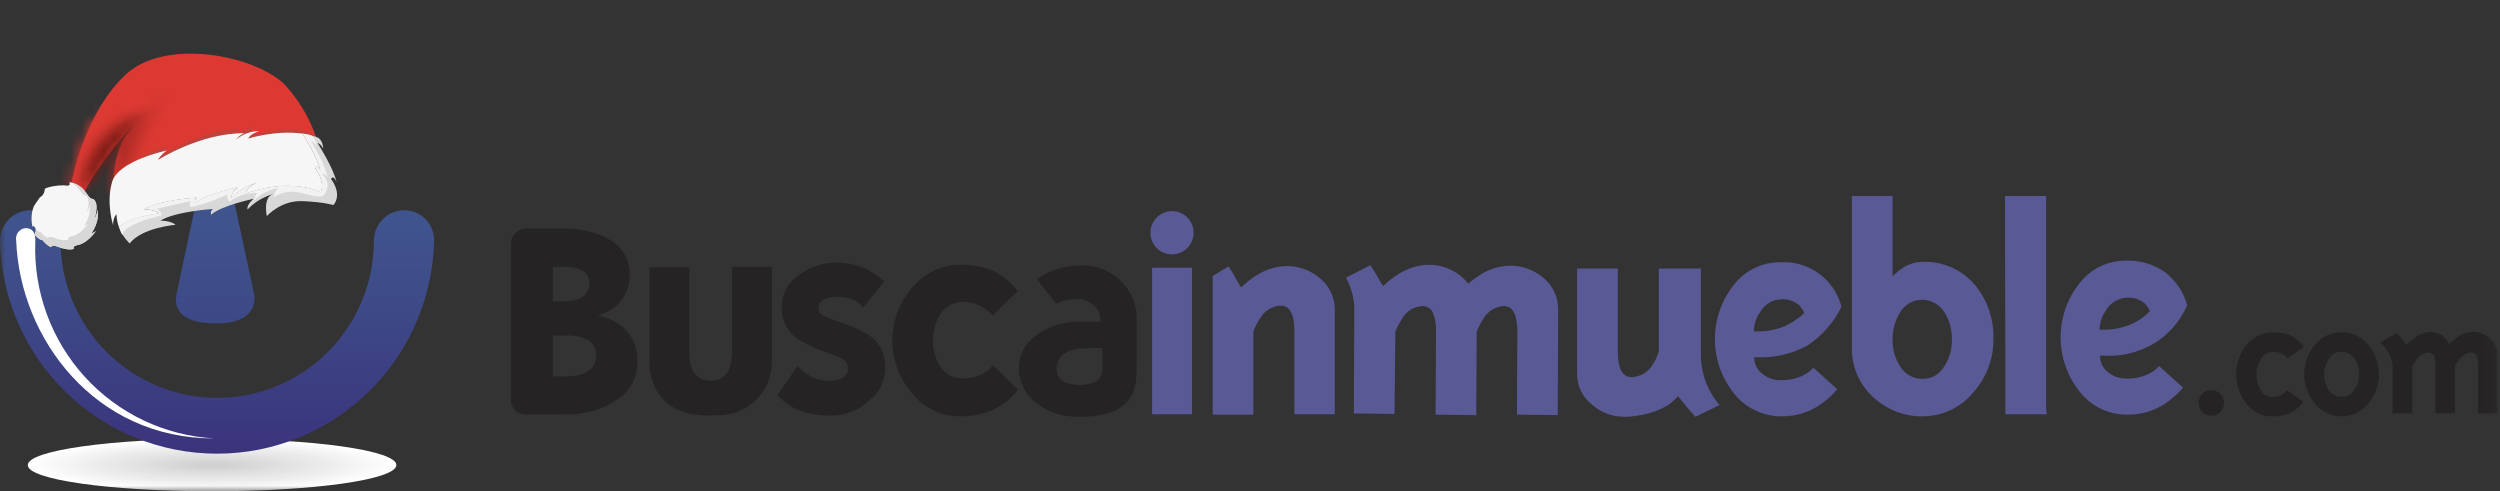 <svg width="229" height="45" viewBox="0 0 229 45" fill="none" xmlns="http://www.w3.org/2000/svg">
<rect x="0" y="0" width="229" height="45" fill="#333333" stroke="none"/>
<mask id="mask0_5_326" style="mask-type:luminance" maskUnits="userSpaceOnUse" x="0" y="10" width="229" height="35">
<path d="M0 10.678H228.814V45H0V10.678Z" fill="white"/>
</mask>
<g mask="url(#mask0_5_326)">
<path d="M36.306 42.597C36.306 41.263 28.74 40.195 19.426 40.195C10.112 40.195 2.547 41.267 2.547 42.597C2.508 43.932 10.074 45 19.388 45C28.743 45 36.306 43.932 36.306 42.597Z" fill="white"/>
<path d="M35.959 42.597C35.959 41.301 28.546 40.271 19.386 40.271C10.226 40.271 2.813 41.301 2.813 42.597C2.813 43.894 10.226 44.924 19.386 44.924C28.55 44.961 35.959 43.894 35.959 42.597Z" fill="#FEFEFE"/>
<path d="M35.66 42.597C35.66 41.339 28.398 40.31 19.427 40.31C10.455 40.31 3.194 41.339 3.194 42.597C3.194 43.855 10.455 44.885 19.427 44.885C28.361 44.886 35.66 43.857 35.66 42.597Z" fill="#FDFDFD"/>
<path d="M35.318 42.6C35.318 41.379 28.208 40.347 19.427 40.347C10.645 40.347 3.536 41.338 3.536 42.6C3.536 43.861 10.645 44.852 19.427 44.852C28.208 44.852 35.318 43.856 35.318 42.6Z" fill="#FCFCFC"/>
<path d="M34.975 42.597C34.975 41.377 27.98 40.386 19.388 40.386C10.796 40.386 3.801 41.377 3.801 42.597C3.801 43.818 10.796 44.809 19.388 44.809C28.018 44.809 34.975 43.818 34.975 42.597Z" fill="#FBFBFB"/>
<path d="M34.672 42.597C34.672 41.418 27.829 40.462 19.427 40.462C10.986 40.462 4.182 41.416 4.182 42.597C4.182 43.779 11.025 44.733 19.427 44.733C27.829 44.772 34.672 43.779 34.672 42.597Z" fill="#FAFAFA"/>
<path d="M34.33 42.597C34.33 41.453 27.638 40.499 19.389 40.499C11.14 40.499 4.448 41.453 4.448 42.597C4.448 43.742 11.139 44.695 19.388 44.695C27.637 44.695 34.33 43.779 34.33 42.597Z" fill="#F9F9F9"/>
<path d="M34.025 42.597C34.025 41.453 27.485 40.538 19.427 40.538C11.368 40.538 4.828 41.453 4.828 42.597C4.828 43.742 11.367 44.657 19.426 44.657C27.484 44.657 34.025 43.742 34.025 42.597Z" fill="#F8F8F8"/>
<path d="M33.683 42.597C33.683 41.492 27.296 40.577 19.388 40.577C11.519 40.577 5.094 41.492 5.094 42.597C5.094 43.703 11.48 44.618 19.388 44.618C27.296 44.618 33.683 43.704 33.683 42.597Z" fill="#F7F7F7"/>
<path d="M33.343 42.597C33.343 41.525 27.108 40.653 19.39 40.653C11.673 40.653 5.436 41.53 5.436 42.597C5.436 43.665 11.671 44.542 19.388 44.542C27.106 44.581 33.343 43.703 33.343 42.597Z" fill="#F6F6F6"/>
<path d="M33.037 42.597C33.037 41.525 26.954 40.69 19.427 40.69C11.899 40.69 5.817 41.529 5.817 42.597C5.817 43.666 11.899 44.505 19.427 44.505C26.916 44.505 33.037 43.665 33.037 42.597Z" fill="#F5F5F5"/>
<path d="M32.695 42.597C32.695 41.568 26.726 40.729 19.389 40.729C12.052 40.729 6.083 41.568 6.083 42.597C6.083 43.627 12.051 44.466 19.388 44.466C26.764 44.466 32.695 43.625 32.695 42.597Z" fill="#F4F4F4"/>
<path d="M32.39 42.597C32.39 41.606 26.573 40.767 19.427 40.767C12.28 40.767 6.462 41.568 6.462 42.597C6.462 43.589 12.279 44.428 19.426 44.428C26.572 44.428 32.39 43.627 32.39 42.597Z" fill="#F3F3F3"/>
<path d="M32.048 42.597C32.048 41.606 26.381 40.843 19.388 40.843C12.396 40.843 6.729 41.644 6.729 42.597C6.729 43.589 12.396 44.352 19.388 44.352C26.383 44.39 32.048 43.589 32.048 42.597Z" fill="#F2F2F2"/>
<path d="M31.706 42.597C31.706 41.644 26.193 40.881 19.388 40.881C12.584 40.881 7.071 41.644 7.071 42.597C7.071 43.551 12.584 44.313 19.388 44.313C26.193 44.313 31.706 43.551 31.706 42.597Z" fill="#F1F1F1"/>
<path d="M31.402 42.597C31.402 41.682 26.042 40.92 19.427 40.92C12.811 40.92 7.451 41.682 7.451 42.597C7.451 43.512 12.811 44.275 19.427 44.275C26.042 44.275 31.402 43.551 31.402 42.597Z" fill="#F0F0F0"/>
<path d="M31.06 42.597C31.06 41.682 25.852 40.958 19.388 40.958C12.963 40.958 7.717 41.682 7.717 42.597C7.717 43.512 12.925 44.237 19.388 44.237C25.852 44.237 31.06 43.512 31.06 42.597Z" fill="#EFEFEF"/>
<path d="M30.755 42.597C30.755 41.72 25.661 40.996 19.421 40.996C13.148 40.996 8.088 41.721 8.088 42.597C8.088 43.474 13.181 44.199 19.421 44.199C25.661 44.199 30.755 43.475 30.755 42.597Z" fill="#EEEEEE"/>
<path d="M30.413 42.597C30.413 41.759 25.471 41.072 19.388 41.072C13.305 41.072 8.363 41.759 8.363 42.597C8.363 43.436 13.305 44.123 19.388 44.123C25.471 44.161 30.413 43.475 30.413 42.597Z" fill="#EDEDED"/>
<path d="M30.109 42.597C30.109 41.759 25.319 41.11 19.427 41.11C13.534 41.11 8.744 41.753 8.744 42.597C8.744 43.441 13.534 44.085 19.427 44.085C25.319 44.085 30.109 43.436 30.109 42.597Z" fill="#ECECEC"/>
<path d="M29.767 42.597C29.767 41.796 25.129 41.148 19.427 41.148C13.725 41.148 9.086 41.792 9.086 42.597C9.086 43.403 13.725 44.044 19.427 44.044C25.129 44.044 29.767 43.401 29.767 42.597Z" fill="#EBEBEB"/>
<path d="M29.425 42.597C29.425 41.835 24.934 41.186 19.388 41.186C13.842 41.186 9.351 41.796 9.351 42.597C9.351 43.36 13.842 44.009 19.388 44.009C24.934 44.009 29.425 43.36 29.425 42.597Z" fill="#EAEAEA"/>
<path d="M29.12 42.597C29.12 41.835 24.787 41.263 19.426 41.263C14.065 41.263 9.731 41.873 9.731 42.597C9.731 43.36 14.065 43.932 19.426 43.932C24.748 43.97 29.12 43.361 29.12 42.597Z" fill="#EAEAEA"/>
<path d="M28.778 42.597C28.778 41.872 24.596 41.301 19.388 41.301C14.217 41.301 9.998 41.872 9.998 42.597C9.998 43.322 14.18 43.894 19.388 43.894C24.596 43.894 28.778 43.321 28.778 42.597Z" fill="#E9E9E9"/>
<path d="M28.474 42.597C28.474 41.911 24.411 41.339 19.427 41.339C14.442 41.339 10.379 41.911 10.379 42.597C10.379 43.284 14.442 43.855 19.427 43.855C24.411 43.855 28.474 43.284 28.474 42.597Z" fill="#E8E8E8"/>
<path d="M28.132 42.597C28.132 41.954 24.217 41.377 19.388 41.377C14.56 41.377 10.644 41.913 10.644 42.597C10.644 43.241 14.56 43.818 19.388 43.818C24.217 43.818 28.132 43.284 28.132 42.597Z" fill="#E7E7E7"/>
<path d="M27.79 42.597C27.79 41.954 24.026 41.453 19.388 41.453C14.75 41.453 10.986 41.989 10.986 42.597C10.986 43.241 14.75 43.742 19.388 43.742C24.031 43.779 27.79 43.245 27.79 42.597Z" fill="#E6E6E6"/>
<path d="M27.486 42.597C27.486 41.987 23.875 41.492 19.427 41.492C14.979 41.492 11.367 41.987 11.367 42.597C11.367 43.208 14.979 43.703 19.427 43.703C23.875 43.703 27.486 43.208 27.486 42.597Z" fill="#E5E5E5"/>
<path d="M27.144 42.602C27.144 42.03 23.684 41.529 19.389 41.529C15.094 41.529 11.634 41.987 11.634 42.602C11.634 43.173 15.094 43.674 19.389 43.674C23.684 43.674 27.144 43.207 27.144 42.602Z" fill="#E4E4E4"/>
<path d="M26.84 42.597C26.84 42.026 23.532 41.568 19.427 41.568C15.321 41.568 12.014 42.026 12.014 42.597C12.014 43.169 15.321 43.627 19.427 43.627C23.494 43.627 26.84 43.169 26.84 42.597Z" fill="#E3E3E3"/>
<path d="M26.5 42.597C26.5 42.061 23.306 41.644 19.39 41.644C15.475 41.644 12.281 42.063 12.281 42.597C12.281 43.132 15.475 43.551 19.39 43.551C23.304 43.589 26.5 43.132 26.5 42.597Z" fill="#E2E2E2"/>
<path d="M26.155 42.597C26.155 42.102 23.114 41.682 19.388 41.682C15.662 41.682 12.621 42.102 12.621 42.597C12.621 43.093 15.662 43.512 19.388 43.512C23.152 43.513 26.155 43.132 26.155 42.597Z" fill="#E1E1E1"/>
<path d="M25.852 42.597C25.852 42.102 22.965 41.72 19.427 41.72C15.853 41.72 13.002 42.102 13.002 42.597C12.963 43.093 15.853 43.475 19.388 43.475C22.963 43.475 25.852 43.093 25.852 42.597Z" fill="#E0E0E0"/>
<path d="M25.509 42.597C25.509 42.139 22.772 41.759 19.389 41.759C16.006 41.759 13.269 42.141 13.269 42.597C13.269 43.054 16.006 43.436 19.389 43.436C22.772 43.436 25.509 43.055 25.509 42.597Z" fill="#DFDFDF"/>
<path d="M25.205 42.597C25.205 42.178 22.619 41.835 19.431 41.835C16.243 41.835 13.657 42.178 13.657 42.597C13.657 43.017 16.243 43.36 19.431 43.36C22.619 43.399 25.205 43.055 25.205 42.597Z" fill="#DEDEDE"/>
<path d="M24.863 42.597C24.863 42.178 22.429 41.872 19.388 41.872C16.385 41.872 13.914 42.216 13.914 42.597C13.914 43.017 16.347 43.322 19.388 43.322C22.429 43.322 24.863 43.017 24.863 42.597Z" fill="#DDDDDD"/>
<path d="M24.559 42.597C24.559 42.216 22.278 41.911 19.427 41.911C16.575 41.911 14.294 42.216 14.294 42.597C14.294 42.979 16.575 43.284 19.427 43.284C22.24 43.284 24.559 42.983 24.559 42.597Z" fill="#DCDCDC"/>
<path d="M24.221 42.593C24.221 42.25 22.054 41.95 19.392 41.95C16.731 41.95 14.602 42.254 14.602 42.593C14.602 42.932 16.77 43.237 19.392 43.237C22.049 43.246 24.221 42.979 24.221 42.593Z" fill="#DBDBDB"/>
<path d="M23.875 42.597C23.875 42.254 21.86 41.987 19.384 41.987C16.908 41.987 14.893 42.254 14.893 42.597C14.893 42.941 16.908 43.208 19.384 43.208C21.898 43.208 23.875 42.941 23.875 42.597Z" fill="#DADADA"/>
<path d="M23.57 42.6C23.57 42.295 21.707 42.063 19.426 42.063C17.144 42.063 15.281 42.292 15.281 42.6C15.281 42.907 17.107 43.171 19.387 43.171C21.707 43.169 23.57 42.902 23.57 42.6Z" fill="#D9D9D9"/>
<path d="M23.229 42.597C23.229 42.33 21.518 42.102 19.389 42.102C17.298 42.102 15.587 42.33 15.587 42.597C15.587 42.864 17.298 43.093 19.389 43.093C21.518 43.093 23.229 42.864 23.229 42.597Z" fill="#D8D8D8"/>
<path d="M22.924 42.597C22.924 42.33 21.365 42.139 19.427 42.139C17.488 42.139 15.929 42.33 15.929 42.597C15.929 42.864 17.488 43.055 19.427 43.055C21.328 43.054 22.924 42.864 22.924 42.597Z" fill="#D7D7D7"/>
<path d="M22.582 42.597C22.582 42.369 21.175 42.178 19.388 42.178C17.639 42.178 16.194 42.369 16.194 42.597C16.194 42.826 17.602 43.017 19.388 43.017C21.175 43.017 22.582 42.822 22.582 42.597Z" fill="#D6D6D6"/>
<path d="M22.24 42.597C22.24 42.407 20.947 42.254 19.388 42.254C17.829 42.254 16.537 42.407 16.537 42.597C16.537 42.788 17.829 42.941 19.388 42.941C20.986 42.979 22.24 42.791 22.24 42.597Z" fill="#D5D5D5"/>
<path d="M21.935 42.597C21.935 42.407 20.794 42.293 19.426 42.293C18.577 42.202 17.719 42.306 16.916 42.597C17.72 42.884 18.577 42.988 19.426 42.902C20.795 42.903 21.935 42.788 21.935 42.597Z" fill="#D4D4D4"/>
<path d="M21.593 42.597C20.89 42.334 20.134 42.242 19.388 42.33C18.643 42.242 17.887 42.334 17.183 42.597C17.887 42.861 18.643 42.953 19.388 42.864C20.134 42.953 20.89 42.861 21.593 42.597Z" fill="#D3D3D3"/>
<path d="M21.289 42.597C20.694 42.381 20.057 42.303 19.427 42.369C18.797 42.303 18.16 42.381 17.564 42.597C18.16 42.813 18.797 42.892 19.427 42.826C20.057 42.892 20.694 42.813 21.289 42.597Z" fill="#D2D2D2"/>
<path d="M20.947 42.597C20.441 42.451 19.913 42.399 19.388 42.445C18.864 42.403 18.336 42.454 17.829 42.597C18.335 42.744 18.864 42.796 19.388 42.75C20.263 42.788 20.947 42.712 20.947 42.597Z" fill="#D1D1D1"/>
<path d="M203.728 36.913C203.725 37.184 203.63 37.445 203.457 37.653C203.284 37.861 203.045 38.003 202.78 38.054C202.514 38.105 202.24 38.063 202.002 37.934C201.765 37.805 201.58 37.598 201.477 37.347C201.375 37.096 201.362 36.818 201.442 36.559C201.521 36.3 201.687 36.077 201.912 35.927C202.136 35.777 202.406 35.71 202.675 35.736C202.943 35.763 203.194 35.883 203.385 36.074C203.497 36.182 203.586 36.313 203.645 36.457C203.703 36.602 203.732 36.757 203.728 36.913Z" fill="#262324"/>
<path d="M208.219 30.433C208.767 30.423 209.31 30.527 209.816 30.737C210.305 30.966 210.725 31.321 211.032 31.767L209.512 32.839C209.363 32.639 209.167 32.479 208.942 32.372C208.716 32.266 208.468 32.217 208.219 32.229C207.998 32.223 207.779 32.276 207.585 32.383C207.391 32.491 207.23 32.648 207.117 32.839C206.837 33.27 206.692 33.774 206.699 34.288C206.685 34.798 206.817 35.301 207.079 35.737C207.192 35.929 207.354 36.086 207.548 36.193C207.742 36.301 207.961 36.354 208.182 36.348C208.431 36.364 208.681 36.317 208.907 36.21C209.133 36.103 209.328 35.941 209.475 35.737L210.995 36.81C210.675 37.244 210.258 37.596 209.778 37.84C209.271 38.046 208.729 38.15 208.182 38.144C207.721 38.157 207.264 38.06 206.847 37.861C206.431 37.662 206.068 37.367 205.787 37C205.172 36.232 204.836 35.277 204.836 34.292C204.836 33.307 205.172 32.352 205.787 31.584C206.082 31.224 206.454 30.934 206.874 30.735C207.295 30.536 207.754 30.433 208.219 30.433Z" fill="#262324"/>
<path d="M214.491 30.432C214.957 30.424 215.419 30.522 215.841 30.721C216.263 30.919 216.634 31.212 216.925 31.577C217.563 32.334 217.913 33.293 217.913 34.285C217.913 35.276 217.563 36.235 216.925 36.992C216.628 37.35 216.256 37.638 215.835 37.836C215.415 38.033 214.956 38.136 214.492 38.136C214.028 38.136 213.569 38.033 213.148 37.836C212.728 37.638 212.356 37.35 212.059 36.992C211.421 36.235 211.07 35.276 211.07 34.285C211.07 33.293 211.421 32.334 212.059 31.577C212.35 31.212 212.721 30.919 213.142 30.721C213.564 30.522 214.026 30.424 214.491 30.432ZM212.895 34.284C212.888 34.798 213.033 35.302 213.313 35.733C213.441 35.927 213.617 36.084 213.822 36.191C214.028 36.298 214.258 36.35 214.489 36.343C214.717 36.355 214.943 36.304 215.144 36.196C215.345 36.089 215.513 35.929 215.63 35.733C215.938 35.314 216.099 34.804 216.087 34.284C216.099 33.781 215.953 33.287 215.669 32.873C215.542 32.675 215.368 32.513 215.162 32.401C214.957 32.288 214.726 32.229 214.492 32.229C214.265 32.218 214.039 32.268 213.838 32.376C213.637 32.483 213.469 32.644 213.352 32.839C213.049 33.26 212.889 33.766 212.895 34.284Z" fill="#262324"/>
<path d="M224.338 31.538C224.538 31.333 224.753 31.142 224.979 30.967C225.388 30.627 225.894 30.427 226.424 30.395C227.039 30.375 227.638 30.594 228.096 31.005C228.319 31.206 228.496 31.454 228.614 31.73C228.732 32.007 228.789 32.306 228.78 32.606V37.87H226.994V33.483C227 33.214 226.974 32.945 226.918 32.682C226.869 32.555 226.779 32.449 226.663 32.38C226.546 32.311 226.41 32.283 226.276 32.3C226.077 32.322 225.885 32.389 225.715 32.495C225.544 32.6 225.398 32.742 225.288 32.91C225.135 33.104 224.996 33.308 224.87 33.52V37.867H223.084V33.483C223.089 33.214 223.064 32.945 223.008 32.682C222.958 32.555 222.869 32.449 222.752 32.38C222.636 32.311 222.5 32.283 222.366 32.3C222.167 32.322 221.975 32.389 221.804 32.495C221.634 32.6 221.488 32.742 221.378 32.91C221.225 33.104 221.085 33.307 220.96 33.52V37.867H219.165V33.792C219.179 33.325 219.079 32.863 218.874 32.444C218.669 32.025 218.365 31.663 217.989 31.389L219.509 30.512C219.795 30.734 220.04 31.005 220.232 31.313C220.27 31.389 220.346 31.465 220.422 31.58C220.628 31.363 220.857 31.172 221.107 31.008C221.521 30.672 222.022 30.46 222.551 30.398C222.956 30.405 223.35 30.524 223.692 30.741C223.962 30.957 224.182 31.229 224.338 31.538Z" fill="#262324"/>
<path d="M148.797 38.174C147.707 38.186 146.65 37.792 145.832 37.068C145.393 36.728 145.04 36.288 144.803 35.785C144.565 35.282 144.449 34.729 144.464 34.172V24.598H148.189V32.187C148.189 33.751 148.607 34.547 149.443 34.547C149.836 34.536 150.22 34.426 150.559 34.225C150.899 34.025 151.181 33.742 151.382 33.402C151.637 33.032 151.828 32.621 151.948 32.187V24.598H155.797V32.416C155.782 34.135 156.39 35.802 157.508 37.106L155.303 38.178C154.662 37.492 154.127 36.806 153.82 36.424L153.706 36.271C153.706 36.271 152.637 37.949 149.03 38.178L148.797 38.174Z" fill="#595A95"/>
<path d="M122.3 37.945H118.569V30.355C118.569 28.791 118.151 27.996 117.315 27.996C116.924 28.011 116.543 28.128 116.21 28.335C115.877 28.542 115.603 28.831 115.414 29.175C115.172 29.547 114.968 29.942 114.806 30.355V37.982H111.085V25.283L112.529 24.406C112.811 24.807 113.065 25.227 113.289 25.664C113.404 25.855 113.48 26.007 113.593 26.2L113.708 26.315L113.822 26.2C114.186 25.861 114.58 25.555 114.998 25.285C115.824 24.731 116.785 24.414 117.778 24.37C118.917 24.344 120.026 24.738 120.896 25.476C121.329 25.822 121.677 26.263 121.914 26.765C122.152 27.267 122.271 27.817 122.265 28.372V37.944L122.3 37.945Z" fill="#595A95"/>
<path d="M142.677 38.022L138.952 37.983L138.989 30.394C138.989 28.83 138.571 28.034 137.773 28.034C137.381 28.05 137 28.167 136.667 28.373C136.334 28.58 136.06 28.87 135.871 29.214C135.629 29.585 135.425 29.981 135.263 30.394V30.475L135.225 38.026L131.5 37.983L131.539 30.394V30.089C131.534 29.578 131.431 29.073 131.235 28.602C131.15 28.431 131.02 28.288 130.859 28.187C130.699 28.086 130.513 28.032 130.323 28.03C129.932 28.046 129.551 28.163 129.218 28.369C128.885 28.576 128.611 28.865 128.422 29.21C128.18 29.581 127.976 29.977 127.814 30.39V30.475L127.738 37.911L124.013 37.873L124.051 28.721C124.11 27.575 123.846 26.436 123.289 25.434L125.534 24.29C125.952 24.933 126.143 25.281 126.294 25.548C126.409 25.739 126.485 25.891 126.598 26.084L126.712 26.199L126.827 26.084C127.191 25.745 127.585 25.439 128.003 25.169C128.829 24.615 129.79 24.298 130.783 24.255C131.922 24.228 133.031 24.622 133.901 25.36L134.395 25.856L134.471 25.971L134.585 25.894C134.966 25.59 135.227 25.399 135.46 25.251C136.285 24.696 137.247 24.38 138.24 24.336C139.379 24.31 140.488 24.703 141.358 25.442C141.791 25.788 142.139 26.229 142.376 26.731C142.613 27.233 142.733 27.782 142.726 28.338L142.688 38.024L142.677 38.022Z" fill="#595A95"/>
<path d="M163.168 38.136C162.334 38.139 161.51 37.952 160.76 37.588C160.009 37.225 159.35 36.694 158.834 36.038C157.709 34.634 157.092 32.888 157.085 31.087C157.078 29.286 157.681 27.535 158.796 26.123C159.303 25.457 159.96 24.92 160.713 24.555C161.466 24.191 162.293 24.009 163.129 24.025C164.381 23.956 165.619 24.324 166.631 25.067C167.643 25.81 168.367 26.882 168.679 28.101C167.975 29.542 166.899 30.767 165.562 31.648C164.118 32.433 162.487 32.804 160.847 32.72H160.696V32.873C160.711 33.154 160.792 33.427 160.93 33.672C161.069 33.917 161.262 34.126 161.494 34.284C161.947 34.646 162.512 34.836 163.091 34.82C163.932 34.861 164.766 34.648 165.486 34.21C165.717 34.067 165.923 33.886 166.094 33.674L168.299 35.657C167.921 36.091 167.501 36.486 167.045 36.837C165.939 37.703 164.569 38.16 163.167 38.133L163.168 38.136ZM163.168 27.42C162.769 27.425 162.379 27.538 162.038 27.745C161.698 27.953 161.418 28.247 161.229 28.599C160.886 29.065 160.687 29.622 160.659 30.201V30.353H160.811C161.639 30.385 162.466 30.255 163.245 29.971C163.962 29.692 164.62 29.277 165.183 28.751L165.259 28.674L165.221 28.56C165.117 28.355 164.989 28.163 164.84 27.988C164.613 27.786 164.348 27.632 164.061 27.534C163.774 27.436 163.47 27.396 163.168 27.416V27.42Z" fill="#595A95"/>
<path d="M176.093 38.136C174.502 38.154 172.959 37.584 171.76 36.534C171.099 35.978 170.566 35.283 170.198 34.5C169.831 33.717 169.637 32.862 169.631 31.996V17.962H173.356V25.322L173.584 25.093C173.798 24.897 174.027 24.718 174.268 24.557C174.808 24.191 175.442 23.992 176.093 23.985C177.007 23.95 177.917 24.123 178.754 24.493C179.59 24.863 180.332 25.42 180.922 26.121C182.054 27.504 182.648 29.252 182.594 31.041C182.622 32.84 181.97 34.584 180.769 35.922C180.205 36.618 179.491 37.178 178.682 37.561C177.873 37.944 176.988 38.14 176.093 38.133V38.136ZM176.093 27.457C175.691 27.453 175.295 27.553 174.943 27.747C174.59 27.94 174.293 28.221 174.079 28.563C173.602 29.315 173.351 30.189 173.356 31.08C173.333 31.974 173.585 32.853 174.079 33.598C174.293 33.939 174.59 34.22 174.943 34.414C175.295 34.607 175.691 34.707 176.093 34.703C176.491 34.711 176.884 34.613 177.231 34.419C177.578 34.224 177.868 33.941 178.07 33.598C178.559 32.865 178.811 32 178.793 31.119C178.818 30.26 178.595 29.413 178.152 28.678C177.945 28.313 177.646 28.009 177.286 27.794C176.927 27.581 176.517 27.464 176.099 27.457H176.093Z" fill="#595A95"/>
<path d="M187.499 37.945H183.697L183.659 17.962H187.423V37.564L187.499 37.945Z" fill="#595A95"/>
<path d="M194.836 37.983C194.002 37.987 193.179 37.799 192.428 37.436C191.677 37.072 191.018 36.542 190.502 35.885C189.377 34.481 188.76 32.736 188.753 30.935C188.746 29.133 189.349 27.383 190.464 25.971C190.971 25.304 191.628 24.767 192.381 24.403C193.134 24.038 193.962 23.857 194.797 23.873C196.06 23.842 197.299 24.218 198.333 24.945C199.312 25.704 200.019 26.762 200.348 27.958C199.714 29.411 198.653 30.635 197.307 31.466C195.86 32.316 194.188 32.702 192.517 32.572H192.365V32.724C192.381 33.006 192.461 33.279 192.6 33.524C192.738 33.769 192.931 33.978 193.164 34.136C193.616 34.498 194.181 34.688 194.76 34.672C195.601 34.712 196.435 34.5 197.155 34.062C197.386 33.919 197.592 33.737 197.763 33.526L199.968 35.509C199.591 35.944 199.171 36.339 198.714 36.689C197.608 37.554 196.239 38.012 194.836 37.985V37.983ZM194.836 27.267C194.439 27.281 194.053 27.397 193.713 27.604C193.374 27.81 193.093 28.101 192.897 28.447C192.554 28.913 192.356 29.47 192.327 30.048V30.201H192.479C193.307 30.229 194.133 30.1 194.913 29.819C195.635 29.548 196.294 29.133 196.851 28.598L196.927 28.522L196.889 28.407C196.785 28.202 196.657 28.011 196.508 27.836C196.281 27.634 196.016 27.48 195.729 27.381C195.442 27.283 195.138 27.243 194.836 27.264V27.267Z" fill="#595A95"/>
<path d="M64.78 38.058C59.648 38.058 59.496 33.825 59.496 33.329V24.483H63.145V32.301C63.101 32.939 63.246 33.576 63.563 34.132C63.745 34.379 63.988 34.576 64.267 34.703C64.547 34.83 64.854 34.883 65.159 34.857C66.946 34.857 67.022 33.026 67.061 32.263V24.444H70.71V33.253C70.695 33.921 70.544 34.578 70.266 35.185C69.989 35.792 69.59 36.336 69.095 36.782C68.6 37.229 68.019 37.569 67.388 37.782C66.757 37.995 66.089 38.076 65.426 38.02L64.784 38.058H64.78Z" fill="#262324"/>
<path d="M76.109 38.059C75.139 38.075 74.174 37.92 73.258 37.601C72.468 37.308 71.762 36.823 71.205 36.19L73.067 33.52C73.385 33.896 73.773 34.207 74.208 34.435C74.708 34.718 75.269 34.875 75.843 34.893C76.302 34.925 76.762 34.833 77.173 34.626C77.336 34.529 77.469 34.389 77.556 34.22C77.644 34.052 77.682 33.862 77.667 33.673C77.662 33.507 77.613 33.346 77.527 33.206C77.44 33.065 77.318 32.95 77.173 32.871C76.887 32.733 76.595 32.605 76.299 32.49L75.161 32.072C74.357 31.787 73.591 31.402 72.88 30.928C72.456 30.578 72.119 30.134 71.895 29.631C71.671 29.128 71.565 28.579 71.587 28.029C71.609 27.478 71.758 26.94 72.022 26.457C72.286 25.974 72.657 25.558 73.108 25.243C74.1 24.478 75.317 24.064 76.568 24.064C77.427 24.035 78.283 24.192 79.078 24.521C79.774 24.836 80.416 25.261 80.979 25.78L79.078 28.182C78.835 27.856 78.505 27.605 78.127 27.457C77.719 27.281 77.279 27.19 76.834 27.19C76.38 27.171 75.927 27.249 75.504 27.419C75.341 27.487 75.202 27.605 75.107 27.754C75.011 27.904 74.963 28.08 74.97 28.257C74.981 28.406 75.034 28.549 75.121 28.67C75.208 28.791 75.326 28.886 75.464 28.944C75.747 29.078 76.039 29.193 76.338 29.287L77.479 29.706C78.346 29.991 79.165 30.402 79.913 30.927C80.304 31.274 80.612 31.705 80.816 32.188C81.019 32.67 81.112 33.192 81.089 33.715C81.093 34.303 80.957 34.883 80.693 35.407C80.428 35.931 80.043 36.384 79.568 36.728C78.631 37.606 77.391 38.085 76.108 38.063L76.109 38.059Z" fill="#262324"/>
<path d="M87.97 38.136C87.124 38.148 86.287 37.965 85.522 37.602C84.757 37.238 84.087 36.703 83.561 36.038C82.385 34.7 81.736 32.978 81.736 31.195C81.736 29.411 82.385 27.689 83.561 26.351C84.095 25.696 84.767 25.167 85.53 24.805C86.293 24.442 87.126 24.253 87.97 24.253C89.013 24.226 90.049 24.421 91.011 24.825C91.873 25.263 92.626 25.889 93.216 26.656L90.935 28.908C90.674 28.607 90.366 28.349 90.023 28.146C89.496 27.824 88.891 27.653 88.274 27.65C87.864 27.643 87.459 27.737 87.094 27.924C86.73 28.111 86.416 28.385 86.183 28.723C85.706 29.447 85.454 30.296 85.46 31.164C85.441 31.996 85.664 32.816 86.101 33.524C86.329 33.89 86.649 34.19 87.03 34.391C87.411 34.592 87.838 34.688 88.269 34.668C88.864 34.665 89.45 34.521 89.979 34.249C90.359 34.05 90.695 33.778 90.967 33.447L93.248 35.7C92.663 36.462 91.908 37.076 91.043 37.492C90.081 37.946 89.026 38.166 87.964 38.136H87.97Z" fill="#262324"/>
<path d="M99.034 38.174H98.691C97.302 38.189 95.949 37.732 94.852 36.877C94.385 36.509 94.005 36.04 93.742 35.506C93.479 34.971 93.339 34.385 93.331 33.788C93.316 33.203 93.443 32.623 93.701 32.098C93.959 31.573 94.342 31.119 94.814 30.776C96.062 29.847 97.597 29.387 99.148 29.479H100.783V29.327C100.793 29.066 100.743 28.807 100.638 28.569C100.532 28.331 100.374 28.121 100.174 27.954C99.754 27.584 99.213 27.38 98.654 27.382C98.136 27.387 97.622 27.477 97.133 27.649C97.003 27.705 96.876 27.769 96.753 27.84L95.004 25.588C95.283 25.36 95.589 25.168 95.916 25.016C96.829 24.574 97.829 24.34 98.843 24.329C99.537 24.282 100.233 24.379 100.888 24.616C101.542 24.852 102.141 25.222 102.645 25.702C103.138 26.18 103.525 26.756 103.78 27.393C104.036 28.031 104.155 28.715 104.128 29.402V32.986C104.128 34.626 104.128 35.617 103.368 36.685C102.266 38.058 99.985 38.173 99.035 38.173L99.034 38.174ZM100.63 31.881C100.63 31.881 99.603 31.881 99.034 31.92C98.402 31.941 97.792 32.153 97.284 32.53C96.958 32.882 96.78 33.347 96.79 33.827C96.794 34.066 96.859 34.3 96.979 34.507C97.099 34.713 97.269 34.886 97.475 35.007C98.304 35.319 99.214 35.346 100.06 35.083C100.274 35.022 100.467 34.906 100.621 34.745C100.775 34.584 100.883 34.385 100.935 34.168C101.01 34.016 100.973 31.88 100.973 31.88L100.63 31.881Z" fill="#262324"/>
<path d="M51.817 37.945H48.205C48.023 37.961 47.839 37.938 47.666 37.878C47.493 37.818 47.335 37.722 47.202 37.595C47.069 37.469 46.964 37.316 46.894 37.146C46.825 36.977 46.792 36.794 46.798 36.61V22.424C46.788 22.226 46.819 22.028 46.89 21.843C46.961 21.658 47.07 21.49 47.21 21.349C47.35 21.209 47.517 21.1 47.702 21.029C47.886 20.958 48.083 20.926 48.281 20.936H51.512C53.007 20.875 54.49 21.217 55.808 21.927C56.386 22.233 56.867 22.695 57.196 23.262C57.525 23.828 57.69 24.476 57.671 25.131C57.703 25.927 57.476 26.711 57.023 27.365C56.57 28.02 55.916 28.507 55.161 28.754L54.781 28.906L55.199 29.021C56.122 29.228 56.95 29.738 57.551 30.47C58.107 31.203 58.402 32.103 58.387 33.025C58.419 33.734 58.264 34.439 57.937 35.069C57.609 35.698 57.122 36.23 56.524 36.609C55.132 37.541 53.483 38.008 51.81 37.944L51.817 37.945ZM50.641 30.737V34.474H51.667C53.605 34.474 54.594 33.864 54.594 32.605C54.625 32.32 54.573 32.032 54.445 31.775C54.316 31.518 54.118 31.303 53.872 31.156C53.196 30.836 52.45 30.692 51.704 30.737H50.635H50.641ZM50.641 24.409V27.613H51.515C53.15 27.613 53.986 27.041 53.986 25.897C53.997 25.674 53.946 25.452 53.838 25.257C53.731 25.062 53.571 24.9 53.378 24.791C52.809 24.522 52.18 24.404 51.553 24.448H50.641V24.409Z" fill="#262324"/>
<path d="M109.184 37.946H105.534V24.521H109.184V37.946Z" fill="#595A95"/>
<path d="M19.806 29.631C23.38 29.631 23.418 27.61 23.266 26.885L21.137 17.006C21.813 16.69 22.362 16.153 22.693 15.484C23.025 14.814 23.12 14.052 22.964 13.321C22.807 12.59 22.407 11.934 21.83 11.46C21.253 10.987 20.533 10.724 19.788 10.715C19.043 10.706 18.316 10.95 17.728 11.409C17.139 11.868 16.724 12.514 16.549 13.241C16.374 13.968 16.451 14.733 16.766 15.41C17.081 16.088 17.616 16.638 18.284 16.971L16.155 27C16.038 27.763 15.967 29.631 19.806 29.631ZM37.028 19.258C36.292 19.261 35.586 19.556 35.066 20.078C34.545 20.601 34.251 21.308 34.248 22.047C34.248 25.865 32.736 29.527 30.045 32.227C27.354 34.926 23.703 36.443 19.897 36.443C16.091 36.443 12.441 34.926 9.749 32.227C7.058 29.527 5.546 25.865 5.546 22.047C5.543 21.311 5.251 20.605 4.734 20.083C4.216 19.561 3.514 19.265 2.78 19.258C2.044 19.261 1.338 19.556 0.817 20.078C0.297 20.601 0.003 21.308 0 22.047C0.114 27.261 2.259 32.222 5.976 35.869C9.692 39.516 14.684 41.558 19.883 41.558C25.081 41.558 30.073 39.516 33.79 35.869C37.506 32.222 39.651 27.261 39.765 22.047C39.772 21.683 39.705 21.321 39.57 20.983C39.435 20.644 39.235 20.336 38.98 20.077C38.725 19.817 38.421 19.611 38.086 19.471C37.751 19.33 37.391 19.258 37.028 19.258Z" fill="url(#paint0_linear_5_326)"/>
<path d="M19.617 40.157C8.711 40.196 1.825 31.005 1.483 22.043C1.458 21.915 1.459 21.784 1.486 21.656C1.512 21.529 1.565 21.408 1.639 21.302C1.714 21.195 1.809 21.105 1.919 21.036C2.029 20.967 2.152 20.921 2.281 20.902C3.117 20.863 3.269 21.512 3.231 22.16C3.073 26.713 4.7 31.148 7.763 34.513C10.826 37.877 15.082 39.904 19.617 40.157Z" fill="white"/>
<path d="M105.383 21.318C105.383 20.925 105.499 20.542 105.716 20.216C105.933 19.89 106.242 19.636 106.603 19.486C106.964 19.335 107.362 19.296 107.745 19.373C108.129 19.449 108.481 19.638 108.757 19.916C109.034 20.193 109.222 20.546 109.299 20.931C109.375 21.316 109.336 21.714 109.186 22.077C109.036 22.439 108.783 22.749 108.458 22.967C108.133 23.185 107.751 23.301 107.36 23.301C107.099 23.303 106.841 23.253 106.601 23.154C106.36 23.055 106.141 22.909 105.957 22.724C105.774 22.54 105.628 22.32 105.529 22.079C105.431 21.837 105.381 21.579 105.383 21.318Z" fill="#595A95"/>
</g>
<path d="M16.398 5.65C20.195 5.318 24.509 6.005 26.131 7.805C28.537 10.462 29.096 13.101 29.096 13.101C29.096 13.101 19.234 12.479 14.455 15.915L10.445 18.009C10.445 18.009 9.868 14.004 12.211 11.528C12.211 11.528 14.58 5.818 16.403 5.655" fill="#DB3932"/>
<mask id="mask1_5_326" style="mask-type:luminance" maskUnits="userSpaceOnUse" x="10" y="5" width="20" height="14">
<path d="M26.131 7.805C28.537 10.462 29.096 13.101 29.096 13.101C29.096 13.101 19.234 12.479 14.455 15.915L10.445 18.009C10.445 18.009 9.868 14.004 12.211 11.528C12.211 11.528 14.58 5.818 16.403 5.655C16.46 5.649 16.517 5.644 16.579 5.643C20.329 5.337 24.534 6.03 26.131 7.805Z" fill="white"/>
</mask>
<g mask="url(#mask1_5_326)">
<g style="mix-blend-mode:multiply" opacity="0.27">
<mask id="mask2_5_326" style="mask-type:luminance" maskUnits="userSpaceOnUse" x="9" y="11" width="22" height="7">
<path d="M29.892 11.088L9.91 12.671L10.178 17.165L30.16 15.583L29.892 11.088Z" fill="white"/>
</mask>
<g mask="url(#mask2_5_326)">
<path d="M10.143 16.61C10.159 16.542 10.958 14.708 15.25 13.449C15.25 13.449 14.634 14.004 14.595 14.279C14.595 14.279 19.59 11.559 21.999 11.784C21.999 11.784 21.52 12.099 21.552 12.476C21.552 12.476 22.571 11.54 23.496 11.598C23.496 11.598 22.716 12.01 22.681 12.434C22.681 12.434 27.937 10.96 30.018 13.071L26.39 15.203L17.655 15.656L11.189 17.07L10.158 16.604L10.143 16.61Z" fill="#5F5F5E"/>
</g>
</g>
</g>
<path d="M6.251 17.683L6.669 16.22C6.669 16.22 7.867 10.153 11.569 6.779C13.69 4.844 17.345 4.59 20.532 5.226C22.913 5.695 25.035 6.667 26.059 7.806C28.465 10.463 15.395 9.236 12.139 11.529C12.002 11.696 9.2 14.58 7.348 18.267C5.907 21.133 6.256 17.678 6.256 17.678" fill="#DB3932"/>
<mask id="mask3_5_326" style="mask-type:luminance" maskUnits="userSpaceOnUse" x="6" y="9" width="8" height="9">
<path d="M13.165 10.329C12.829 10.787 12.442 11.226 12.279 11.409C12.149 11.519 12.076 11.571 12.076 11.571C12.076 11.571 9.57 14.344 7.759 17.487L6.53 16.707C6.53 16.707 6.893 14.499 8.331 11.37C8.331 11.37 9.976 9.9 11.545 9.776C12.125 9.728 12.693 9.868 13.159 10.334" fill="white"/>
</mask>
<g mask="url(#mask3_5_326)">
<path d="M16.871 12.169L8.591 6.614L2.829 15.066L11.11 20.622L16.871 12.169Z" fill="url(#paint1_radial_5_326)"/>
</g>
<mask id="mask4_5_326" style="mask-type:luminance" maskUnits="userSpaceOnUse" x="10" y="8" width="7" height="10">
<path d="M12.926 16.706L10.564 17.941C10.518 17.915 10.472 17.89 10.425 17.864C10.35 17.151 10.133 13.862 12.08 11.659C13.205 10.463 14.79 9.226 16.86 8.652C16.86 8.652 12.694 13.464 12.926 16.706Z" fill="white"/>
</mask>
<g mask="url(#mask4_5_326)">
<path d="M20.448 10.093L11.075 6.322L6.808 16.512L16.181 20.283L20.448 10.093Z" fill="url(#paint2_linear_5_326)"/>
</g>
<path d="M3.67 18.06C3.67 18.06 3.14 18.795 3.103 18.894C3.066 18.993 2.722 19.757 2.986 20.825C2.986 20.825 3.004 20.561 3.198 20.828C3.392 21.096 3.15 21.46 3.15 21.46C3.15 21.46 3.523 21.958 3.901 22.001C3.901 22.001 4.33 22.546 4.702 22.635C4.702 22.635 4.668 22.361 5.261 22.588C5.849 22.81 6.396 22.918 6.78 22.78C6.78 22.78 6.508 22.55 7.193 22.419C7.877 22.288 8.61 21.432 8.789 21.151C8.789 21.151 8.554 21.334 8.373 21.372C8.373 21.372 9.175 20.283 8.906 19.22C8.906 19.22 8.879 19.82 8.681 19.957C8.681 19.957 8.986 18.965 8.748 18.497C8.509 18.028 8.428 18.417 8.101 17.965C7.774 17.513 7.413 16.869 6.344 16.678C6.344 16.678 6.542 17.075 6.066 16.997C5.586 16.924 4.513 17.064 4.107 17.285C4.107 17.285 4.118 17.818 3.67 18.071" fill="#F6F6F6"/>
<path d="M8.378 21.367C8.378 21.367 9.18 20.278 8.911 19.214C8.911 19.214 8.885 19.815 8.687 19.951C8.687 19.951 8.991 18.96 8.753 18.491C8.519 18.018 8.433 18.412 8.106 17.96C7.8 17.528 7.464 16.941 6.535 16.712C7.014 16.961 7.243 17.347 7.457 17.645C7.748 18.051 7.824 17.699 8.032 18.126C8.245 18.548 7.973 19.425 7.973 19.425C8.155 19.305 8.176 18.771 8.176 18.771C8.415 19.721 7.701 20.691 7.701 20.691C7.867 20.658 8.076 20.491 8.076 20.491C7.913 20.746 7.259 21.502 6.647 21.622C6.035 21.742 6.281 21.947 6.281 21.947C5.939 22.074 5.453 21.976 4.927 21.774C4.402 21.572 4.43 21.82 4.43 21.82C4.1 21.741 3.716 21.253 3.716 21.253C3.556 21.239 3.402 21.126 3.279 21.024C3.308 21.252 3.161 21.47 3.161 21.47C3.161 21.47 3.533 21.969 3.911 22.012C3.911 22.012 4.34 22.556 4.712 22.645C4.712 22.645 4.678 22.371 5.271 22.598C5.859 22.82 6.406 22.929 6.791 22.79C6.791 22.79 6.519 22.56 7.203 22.429C7.887 22.298 8.62 21.442 8.799 21.161C8.799 21.161 8.564 21.345 8.383 21.383" fill="#D8D8D8"/>
<path d="M14.605 19.557C14.18 19.173 13.212 19.167 13.212 19.167C14.695 18.309 18.035 18.105 18.035 18.105C17.743 18.336 17.869 18.629 17.869 18.629C18.773 17.798 21.755 17.173 21.755 17.173C21.045 17.791 21.201 18.157 21.201 18.157C22.18 17.076 23.523 16.747 23.523 16.747C22.589 17.056 22.489 17.74 22.489 17.74C22.489 17.74 24.582 16.959 26.548 17.033C28.513 17.107 29.383 17.631 29.383 17.631C29.848 16.623 28.846 15.359 28.846 15.359C29.094 14.917 29.356 15.66 29.356 15.66C29.153 14.642 28.074 12.821 27.728 12.245C25.299 11.886 22.746 12.687 22.746 12.687C22.895 12.261 23.741 12.01 23.741 12.01C22.437 12.002 21.622 12.797 21.622 12.797C21.937 12.348 22.383 12.199 22.383 12.199C18.321 12.182 14.467 14.652 14.467 14.652C14.689 14.216 15.273 13.786 15.273 13.786C15.273 13.786 10.85 14.704 10.272 16.655C9.694 18.606 10.362 20.623 10.362 20.623C10.338 19.93 10.667 19.621 10.667 19.621C10.678 20.061 10.772 20.459 10.893 20.799C12.223 19.767 14.605 19.567 14.605 19.567" fill="#F6F6F6"/>
<path d="M30.321 16.395C30.569 15.953 30.831 16.696 30.831 16.696C30.589 15.472 29.091 13.096 29.091 13.096C29.442 13.196 29.603 13.639 29.603 13.639C29.591 12.801 29.086 12.589 29.086 12.589C28.766 12.467 28.436 12.378 28.1 12.303C28.043 12.288 27.986 12.284 27.93 12.269C27.863 12.254 27.795 12.249 27.728 12.235C28.08 12.816 29.154 14.632 29.356 15.649C29.356 15.649 29.089 14.912 28.846 15.349C28.846 15.349 29.848 16.612 29.383 17.621C29.383 17.621 28.519 17.101 26.548 17.023C24.582 16.949 22.489 17.73 22.489 17.73C22.489 17.73 22.589 17.046 23.523 16.737C23.523 16.737 22.18 17.066 21.201 18.146C21.201 18.146 21.045 17.78 21.755 17.163C21.755 17.163 18.773 17.787 17.869 18.619C17.869 18.619 17.743 18.325 18.035 18.095C18.035 18.095 14.7 18.303 13.212 19.157C13.212 19.157 14.18 19.163 14.605 19.546C14.605 19.546 12.228 19.741 10.893 20.778C11.241 21.753 11.882 22.3 11.882 22.3C12.994 20.84 16.08 20.593 16.08 20.593C15.655 20.209 14.687 20.203 14.687 20.203C16.17 19.345 19.51 19.141 19.51 19.141C19.218 19.372 19.344 19.665 19.344 19.665C20.248 18.834 23.229 18.209 23.229 18.209C22.52 18.827 22.676 19.193 22.676 19.193C23.655 18.112 24.998 17.783 24.998 17.783C24.064 18.092 24.44 19.796 24.44 19.796C24.44 19.796 25.712 18.35 27.678 18.424C29.643 18.498 30.546 18.784 30.546 18.784C31.405 17.72 30.316 16.39 30.316 16.39" fill="#D8D8D8"/>
<path d="M29.508 15.938C29.716 15.801 30.017 16.238 30.017 16.238C29.776 15.014 28.482 12.905 28.482 12.905C28.833 13.005 28.994 13.448 28.994 13.448C28.982 12.61 28.482 12.403 28.482 12.403C28.162 12.282 28.441 12.372 28.1 12.303C28.043 12.288 27.986 12.284 27.93 12.269C27.863 12.254 27.795 12.249 27.728 12.235C28.08 12.816 29.154 14.632 29.356 15.649C29.356 15.649 29.089 14.912 28.846 15.349C28.846 15.349 29.848 16.612 29.383 17.621C29.383 17.621 28.519 17.101 26.548 17.023C24.582 16.949 22.489 17.73 22.489 17.73C22.489 17.73 22.589 17.046 23.523 16.737C23.523 16.737 22.18 17.066 21.201 18.146C21.201 18.146 21.045 17.78 21.755 17.163C21.755 17.163 18.773 17.787 17.869 18.619C17.869 18.619 17.743 18.325 18.035 18.095C18.035 18.095 14.7 18.303 13.212 19.157C13.212 19.157 14.18 19.163 14.605 19.546C14.605 19.546 12.228 19.741 10.893 20.778C11.241 21.753 11.238 21.499 11.238 21.499C11.242 20.542 14.754 19.747 14.754 19.747C14.951 19.631 14.398 19.109 14.398 19.109L17.473 18.421C17.473 18.421 17.156 19.045 17.665 18.937C19.174 18.606 20.889 17.792 20.889 17.792C20.597 18.023 21.069 18.474 21.069 18.474C21.972 17.642 23.55 17.663 23.55 17.663C23.32 17.934 23.217 18.437 23.217 18.437C24.195 17.356 25.511 17.24 25.511 17.24C25.135 17.533 25.042 18.088 25.042 18.088C25.042 18.088 26.08 17.244 27.747 17.709C29.63 18.234 29.66 17.887 29.66 17.887C30.519 16.823 29.513 15.932 29.513 15.932" fill="#F2F2F2"/>
<defs>
<linearGradient id="paint0_linear_5_326" x1="19.883" y1="10.715" x2="19.883" y2="41.558" gradientUnits="userSpaceOnUse">
<stop stop-color="#405B91"/>
<stop offset="0.203" stop-color="#40578F"/>
<stop offset="0.52" stop-color="#3E4C88"/>
<stop offset="0.91" stop-color="#3B387F"/>
<stop offset="1" stop-color="#3A337C"/>
</linearGradient>
<radialGradient id="paint1_radial_5_326" cx="0" cy="0" r="1" gradientTransform="matrix(-4.719 -3.166 4.183 -6.137 12.367 15.99)" gradientUnits="userSpaceOnUse">
<stop stop-color="#781B15"/>
<stop offset="0.63" stop-color="#781B15"/>
<stop offset="0.65" stop-color="#821E17"/>
<stop offset="0.75" stop-color="#A82923"/>
<stop offset="0.83" stop-color="#C4322B"/>
<stop offset="0.91" stop-color="#D53730"/>
<stop offset="0.97" stop-color="#DB3932"/>
<stop offset="1" stop-color="#DB3932"/>
</radialGradient>
<linearGradient id="paint2_linear_5_326" x1="10.568" y1="12.036" x2="13.871" y2="13.419" gradientUnits="userSpaceOnUse">
<stop stop-color="#781B15"/>
<stop offset="0.07" stop-color="#821E17"/>
<stop offset="0.35" stop-color="#A82923"/>
<stop offset="0.61" stop-color="#C4322B"/>
<stop offset="0.83" stop-color="#D53730"/>
<stop offset="1" stop-color="#DB3932"/>
</linearGradient>
</defs>
</svg>
